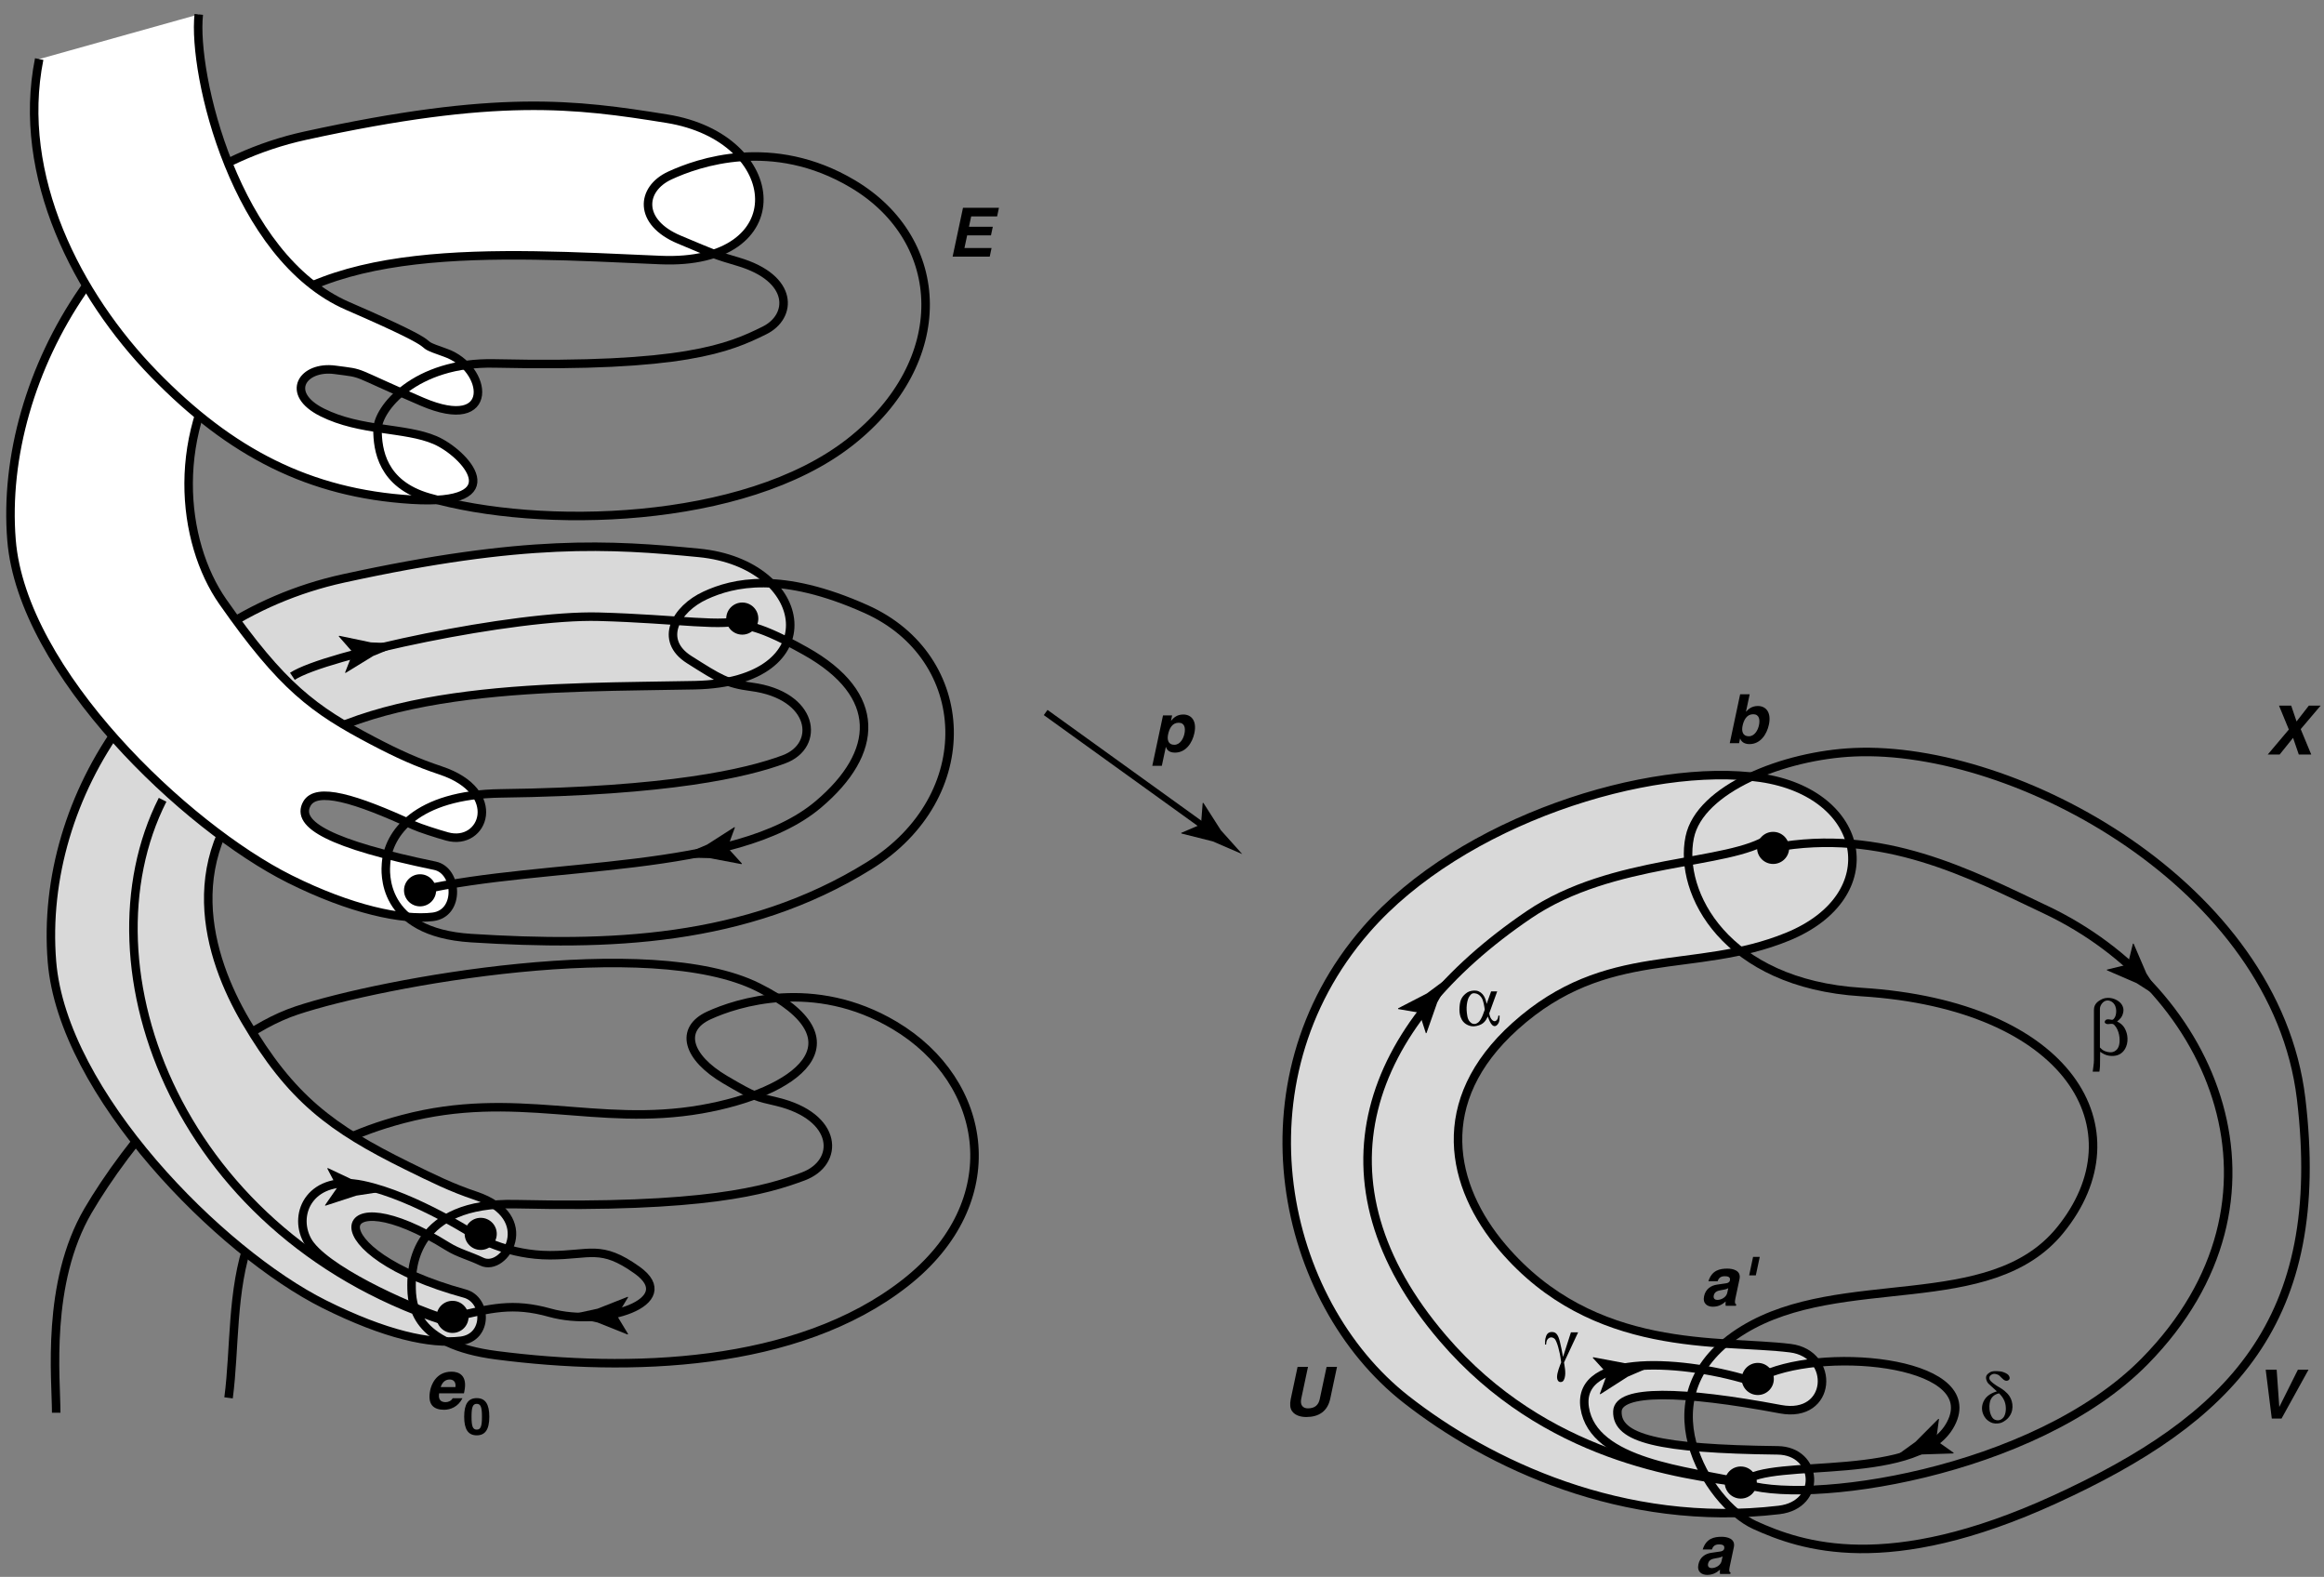 <?xml version="1.0" encoding="UTF-8"?>
<!-- Generated by Pixelmator Pro 3.7 -->
<svg width="942" height="639" viewBox="0 0 942 639" xmlns="http://www.w3.org/2000/svg">
    <rect x="0" y="0" width="942" height="639" fill="#808080" stroke="none"/>
    <g id="g1">
        <path id="path1" fill="none" stroke="#000000" stroke-width="3.45" d="M 92.643 566.454 C 97.991 525.81 86.351 473.811 163.368 453.467 C 209.081 441.392 241.856 456.917 284.267 449.513 C 322.8 442.786 350.966 421.913 307.268 400.064 C 263.567 378.212 154.743 397.98 120.243 409.479 C 85.743 420.978 51.009 464.434 35.718 490.554 C 18.469 520.024 22.781 558.692 22.781 572.492"/>
        <path id="path2" fill="#d9d9d9" stroke="none" d="M 283.256 224.042 C 328.868 228.454 336.879 276.509 281.679 277.662 C 226.479 278.811 148.992 276.654 109.893 311.154 C 70.795 345.654 84.515 388.2 99.543 413.792 C 117.942 445.128 134.302 457.258 165.093 472.442 C 175.568 477.606 183.151 481.336 192.693 484.517 C 218.568 493.142 204.644 515.75 195.281 511.254 C 190.365 508.895 185.793 507.804 181.515 505.134 C 134.081 475.536 127.016 507.456 188.381 524.192 C 197.496 526.676 197.996 541.983 186.784 543.339 C 174.529 544.819 156.203 540.862 131.456 528.504 C 89.425 507.518 25.368 443.117 21.056 389.642 C 15.608 322.091 62.925 251.079 139.218 234.392 C 212.817 218.291 247.607 220.592 283.256 224.042 Z"/>
        <path id="path3" fill="none" stroke="#000000" stroke-width="3.45" d="M 283.256 224.042 C 328.868 228.454 336.879 276.509 281.679 277.662 C 226.479 278.811 148.992 276.654 109.893 311.154 C 70.795 345.654 84.515 388.2 99.543 413.792 C 117.942 445.128 134.302 457.258 165.093 472.442 C 175.568 477.606 183.151 481.336 192.693 484.517 C 218.568 493.142 204.644 515.75 195.281 511.254 C 190.365 508.895 185.793 507.804 181.515 505.134 C 134.081 475.536 127.016 507.456 188.381 524.192 C 197.496 526.676 197.996 541.983 186.784 543.339 C 174.529 544.819 156.203 540.862 131.456 528.504 C 89.425 507.518 25.368 443.117 21.056 389.642 C 15.608 322.091 62.925 251.079 139.218 234.392 C 212.817 218.291 247.607 220.592 283.256 224.042 Z"/>
        <path id="path4" fill="#ffffff" stroke="none" d="M 270.318 48.092 C 318.618 55.854 322.82 107.794 267.662 105.376 C 200.456 102.429 127.444 97.365 95.876 138.868 C 68.493 174.879 73.323 219.567 90.342 243.879 C 114.492 278.379 127.143 287.58 151.076 300.156 C 161.416 305.589 169.137 309.053 178.676 312.231 C 204.551 320.856 196.143 343.067 181.264 338.968 C 177.372 337.899 170.155 335.58 167.681 334.442 C 143.907 323.498 128.237 318.81 124.387 325.706 C 119.667 334.155 134.099 342.097 176.306 350.829 C 185.559 352.744 186.656 370.173 175.443 371.529 C 163.189 373.009 142.189 368.576 117.439 356.218 C 75.407 335.232 8.981 272.342 4.668 218.867 C -0.779 151.316 47.4 71.683 123.693 54.992 C 201.677 37.932 233.072 42.106 270.318 48.092 Z"/>
        <path id="path5" fill="none" stroke="#000000" stroke-width="3.45" d="M 270.318 48.092 C 318.618 55.854 322.82 107.794 267.662 105.376 C 200.456 102.429 127.444 97.365 95.876 138.868 C 68.493 174.879 73.323 219.567 90.342 243.879 C 114.492 278.379 127.143 287.58 151.076 300.156 C 161.416 305.589 169.137 309.053 178.676 312.231 C 204.551 320.856 196.143 343.067 181.264 338.968 C 177.372 337.899 170.155 335.58 167.681 334.442 C 143.907 323.498 128.237 318.81 124.387 325.706 C 119.667 334.155 134.099 342.097 176.306 350.829 C 185.559 352.744 186.656 370.173 175.443 371.529 C 163.189 373.009 142.189 368.576 117.439 356.218 C 75.407 335.232 8.981 272.342 4.668 218.867 C -0.779 151.316 47.4 71.683 123.693 54.992 C 201.677 37.932 233.072 42.106 270.318 48.092 Z"/>
        <path id="path6" fill="#000000" stroke="none" d="M 183.42 540.148 C 187.015 540.148 189.927 537.236 189.927 533.641 C 189.927 530.05 187.015 527.138 183.42 527.138 C 179.828 527.138 176.917 530.05 176.917 533.641 C 176.917 537.236 179.828 540.148 183.42 540.148"/>
        <path id="path7" fill="#000000" stroke="none" d="M 194.85 506.51 C 198.441 506.51 201.356 503.599 201.356 500.004 C 201.356 496.413 198.441 493.501 194.85 493.501 C 191.258 493.501 188.343 496.413 188.343 500.004 C 188.343 503.599 191.258 506.51 194.85 506.51"/>
        <path id="path8" fill="#000000" stroke="none" d="M 300.868 257.176 C 304.463 257.176 307.375 254.264 307.375 250.672 C 307.375 247.077 304.463 244.166 300.868 244.166 C 297.277 244.166 294.365 247.077 294.365 250.672 C 294.365 254.264 297.277 257.176 300.868 257.176"/>
        <path id="path9" fill="#000000" stroke="none" d="M 170.268 367.289 C 173.86 367.289 176.775 364.377 176.775 360.786 C 176.775 357.191 173.86 354.279 170.268 354.279 C 166.677 354.279 163.762 357.191 163.762 360.786 C 163.762 364.377 166.677 367.289 170.268 367.289"/>
        <path id="path10" fill="none" stroke="#000000" stroke-width="3.45" d="M 304.536 278.324 C 330.124 281.664 332.85 302.098 317.756 307.704 C 302.662 313.311 271.181 320.642 203.043 321.504 C 168.502 321.942 157.331 337.892 156.468 349.967 C 156.261 352.844 153.878 377.836 190.968 380.154 C 246.168 383.604 302.231 381.879 352.256 350.829 C 397.406 322.805 394.518 266.304 351.111 246.846 C 316.435 231.301 297.056 236.117 285.843 241.292 C 273.934 246.788 266.868 259.404 279.378 267.312 C 291.633 275.054 294.617 277.03 304.536 278.324 Z M 314.886 446.443 C 339.984 452.442 340.612 471.148 325.518 476.754 C 310.425 482.361 285.843 489.692 209.081 487.967 C 167.681 487.035 166.818 513.79 166.818 520.742 C 166.818 528.936 167.747 544.871 201.318 549.204 C 254.793 556.104 323.017 554.276 366.918 519.879 C 408.75 487.104 400.987 438.373 362.606 415.517 C 329.955 396.073 298.498 406.336 287.286 411.511 C 275.376 417.007 278.347 428.382 294.041 437.583 C 306.547 444.914 306.692 444.483 314.886 446.443 Z M 170.268 360.786 C 221.156 349.104 298.067 354.424 331.704 325.962 C 356.489 304.989 358.011 281.543 326.529 263.862 C 302.034 250.103 303.242 256.099 300.654 250.924 C 294.617 254.374 274.631 250.779 242.718 249.917 C 208.532 248.992 131.456 265.442 118.518 274.067 M 65.906 324.092 C 31.406 392.229 72.806 502.629 184.5 536.66"/>
        <path id="path11" fill="#000000" stroke="none" d="M 250.081 533.134 L 254.6 540.603 L 254.345 540.773 L 242.194 535.915 C 237.958 534.977 233.721 534.035 229.488 533.096 C 233.728 532.172 237.964 531.247 242.204 530.322 L 254.376 525.517 L 254.628 525.644 L 250.081 533.134"/>
        <path id="path12" fill="#000000" stroke="none" d="M 143.031 264.417 L 137.286 257.845 L 137.507 257.634 L 150.317 260.312 C 154.65 260.505 158.987 260.698 163.32 260.888 C 159.304 262.533 155.289 264.176 151.276 265.821 L 140.122 272.663 L 139.85 272.583 L 143.031 264.417"/>
        <path id="path13" fill="#000000" stroke="none" d="M 136.703 481.229 L 132.65 473.498 L 132.915 473.346 L 144.745 478.935 C 148.916 480.132 153.088 481.329 157.255 482.526 C 152.97 483.192 148.682 483.854 144.393 484.517 L 131.953 488.57 L 131.704 488.429 L 136.703 481.229"/>
        <path id="path14" fill="#000000" stroke="none" d="M 294.883 343.502 L 300.751 349.96 L 300.534 350.177 L 287.675 347.748 C 283.339 347.638 279.002 347.528 274.662 347.421 C 278.647 345.699 282.628 343.978 286.613 342.256 L 297.632 335.201 L 297.905 335.277 L 294.883 343.502"/>
        <path id="path15" fill="#000000" stroke="none" d="M 183.492 566.597 C 182.965 567.646 181.744 568.198 180.667 568.198 C 177.548 568.198 177.855 565.714 177.98 564.61 L 188.054 564.61 L 188.201 563.92 C 189.624 557.225 185.915 555.845 183.017 555.845 C 176.586 555.845 174.779 561.493 174.403 563.257 C 173.118 569.302 175.87 571.289 180.01 571.289 C 182.522 571.289 185.694 570.13 187.466 566.597 L 183.492 566.597 M 178.624 562.098 C 179.254 560.174 180.465 559.019 182.287 559.019 C 183.529 559.019 184.895 559.734 184.613 562.098 L 178.624 562.098 Z"/>
        <path id="path16" fill="#000000" stroke="none" d="M 188.15 574.095 C 188.15 579.245 189.785 581.646 193.242 581.646 C 196.699 581.646 198.334 579.245 198.334 574.095 C 198.334 568.946 196.699 566.565 193.242 566.565 C 189.785 566.565 188.15 568.946 188.15 574.095 M 191.13 574.095 C 191.13 570.311 191.586 568.884 193.242 568.884 C 194.898 568.884 195.353 570.311 195.353 574.095 C 195.353 577.88 194.898 579.327 193.242 579.327 C 191.586 579.327 191.13 577.88 191.13 574.095 Z"/>
        <path id="path17" fill="#000000" stroke="none" d="M 404.911 84.199 L 390.339 84.199 L 386.128 104.009 L 401.17 104.009 L 401.915 100.504 L 390.93 100.504 L 392.018 95.384 L 401.678 95.384 L 402.423 91.879 L 392.763 91.879 L 393.651 87.704 L 404.166 87.704 L 404.911 84.199 Z"/>
        <path id="path18" fill="#d9d9d9" stroke="none" d="M 713.643 315.18 C 756.768 321.504 765.038 363.025 724.57 379.578 C 686.62 395.103 651.371 382.383 614.17 415.803 C 580.242 446.28 588.012 480.849 608.995 505.503 C 646.03 549.025 697.139 542.756 725.719 546.33 C 744.117 548.628 742.63 575.003 721.692 571.053 C 681.696 563.508 655.856 563.004 655.587 571.974 C 655.256 582.935 672.243 587.154 720.543 587.73 C 737.079 587.927 738.694 609.804 721.12 611.88 C 657.867 619.353 603.212 593.154 569.892 567.03 C 519.295 527.355 499.909 438.632 553.795 376.704 C 592.317 332.43 668.607 308.574 713.643 315.18 Z"/>
        <path id="path19" fill="none" stroke="#000000" stroke-width="3.45" d="M 713.643 315.18 C 756.768 321.504 765.038 363.025 724.57 379.578 C 686.62 395.103 651.371 382.383 614.17 415.803 C 580.242 446.28 588.012 480.849 608.995 505.503 C 646.03 549.025 697.139 542.756 725.719 546.33 C 744.117 548.628 742.63 575.003 721.692 571.053 C 681.696 563.508 655.856 563.004 655.587 571.974 C 655.256 582.935 672.243 587.154 720.543 587.73 C 737.079 587.927 738.694 609.804 721.12 611.88 C 657.867 619.353 603.212 593.154 569.892 567.03 C 519.295 527.355 499.909 438.632 553.795 376.704 C 592.317 332.43 668.607 308.574 713.643 315.18 Z"/>
        <path id="path20" fill="none" stroke="#000000" stroke-width="3.45" d="M 718.818 343.536 C 763.092 335.304 798.465 354.1 829.219 368.655 C 898.329 401.361 933.626 486.114 869.47 551.505 C 824.62 597.218 730.317 610.728 705.595 600.775 M 717.197 339.61 C 700.809 350.822 653.682 347.624 619.734 370.66 C 553.219 415.803 530.217 478.479 584.845 542.304 C 626.486 590.96 682.017 597.504 705.595 600.775"/>
        <path id="path21" fill="#000000" stroke="none" d="M 718.708 350.105 C 722.299 350.105 725.215 347.193 725.215 343.602 C 725.215 340.007 722.299 337.095 718.708 337.095 C 715.116 337.095 712.201 340.007 712.201 343.602 C 712.201 347.193 715.116 350.105 718.708 350.105"/>
        <path id="path22" fill="#000000" stroke="none" d="M 705.594 607.278 C 709.186 607.278 712.098 604.366 712.098 600.775 C 712.098 597.18 709.186 594.268 705.594 594.268 C 702 594.268 699.088 597.18 699.088 600.775 C 699.088 604.366 702 607.278 705.594 607.278"/>
        <path id="path23" fill="#000000" stroke="none" d="M 712.495 565.305 C 716.086 565.305 718.998 562.39 718.998 558.799 C 718.998 555.207 716.086 552.292 712.495 552.292 C 708.9 552.292 705.988 555.207 705.988 558.799 C 705.988 562.39 708.9 565.305 712.495 565.305"/>
        <path id="path24" fill="#000000" stroke="none" d="M 575.274 410.373 L 566.673 408.896 L 566.711 408.596 L 578.338 402.59 C 581.822 400.006 585.307 397.422 588.791 394.838 C 586.714 398.643 584.637 402.455 582.557 406.264 L 578.22 418.608 L 577.958 418.715 L 575.274 410.373"/>
        <path id="path25" fill="#000000" stroke="none" d="M 862.466 390.849 L 864.547 382.373 L 864.847 382.435 L 870.011 394.454 C 872.344 398.115 874.676 401.772 877.011 405.432 C 873.358 403.09 869.704 400.747 866.051 398.405 L 854.045 393.206 L 853.955 392.937 L 862.466 390.849"/>
        <path id="path26" fill="#000000" stroke="none" d="M 651.461 556.663 L 645.589 550.208 L 645.806 549.994 L 658.664 552.416 C 663.004 552.523 667.341 552.63 671.678 552.737 C 667.696 554.462 663.715 556.184 659.73 557.909 L 648.714 564.967 L 648.442 564.891 L 651.461 556.663"/>
        <path id="path27" fill="#000000" stroke="none" d="M 784.776 583.694 L 791.906 588.728 L 791.741 588.986 L 778.662 589.397 C 774.405 590.228 770.144 591.063 765.887 591.895 C 769.402 589.352 772.918 586.809 776.433 584.267 L 785.666 574.993 L 785.949 575.007 L 784.776 583.694"/>
        <path id="path28" fill="none" stroke="#000000" stroke-width="3.45" d="M 751.594 304.83 C 817.143 301.953 922.368 358.878 932.719 445.128 C 943.579 535.632 903.97 575.079 832.844 607.633 C 765.083 638.649 730.207 626.609 711.232 617.984 C 692.257 609.359 664.177 564.764 706.743 538.854 C 746.418 514.704 806.6 533.331 834.97 498.603 C 868.317 457.779 838.878 407.282 754.467 402.003 C 699.267 398.553 680.292 361.755 684.895 339.33 C 688.959 319.517 723.145 306.076 751.594 304.83 Z"/>
        <path id="path29" fill="#000000" stroke="none" d="M 604.399 401.754 L 602.606 406.741 L 602.55 406.741 C 602.41 405.654 602.017 404.535 601.485 403.638 C 600.841 402.574 599.776 401.678 598.458 401.453 C 597.282 401.258 595.628 401.566 594.76 402.154 C 592.742 403.526 591.986 404.982 591.705 407.026 C 591.285 410.162 591.845 412.038 592.574 413.298 C 593.135 414.25 593.919 414.922 594.956 415.398 C 596.805 416.211 598.178 415.902 599.468 415.482 C 601.961 414.67 602.578 412.738 603.054 411.926 C 603.727 413.747 604.175 414.728 604.848 415.372 C 605.352 415.849 605.969 416.073 606.725 415.456 C 607.482 414.84 607.762 413.747 607.79 413.215 L 607.846 411.562 L 607.342 411.562 C 607.286 411.925 607.258 412.822 606.669 413.41 C 605.801 414.279 605.072 413.551 604.792 413.298 C 604.259 412.766 603.867 411.982 603.643 410.637 L 606.865 401.754 L 604.399 401.754 M 600.981 411.449 C 600.644 412.346 599.888 413.718 599.327 414.194 C 598.711 414.726 598.066 414.978 597.59 414.95 C 596.833 414.894 596.469 414.726 595.853 414.11 C 595.18 413.438 594.9 412.542 594.76 411.73 C 594.479 410.162 594.367 408.594 594.564 407.054 C 594.76 405.57 595.096 404.367 595.796 403.47 C 596.413 402.687 596.917 402.21 598.571 402.687 C 599.383 402.938 600.14 403.667 600.588 404.394 C 601.317 405.57 601.625 407.754 601.821 409.154 L 600.981 411.449 Z"/>
        <path id="path30" fill="#000000" stroke="none" d="M 636.754 539.901 L 633.588 549.765 L 633.531 549.765 C 633.167 547.582 632.719 545.621 632.27 543.659 C 631.57 540.829 630.729 540.128 629.86 539.876 C 629.328 539.708 627.423 539.456 626.722 541.361 C 626.133 542.959 626.274 543.995 626.245 544.864 L 626.694 544.864 C 626.778 544.164 626.722 543.155 627.618 542.398 C 628.796 541.417 629.972 542.314 630.281 542.678 C 630.701 543.183 631.29 544.724 631.626 546.013 C 632.13 547.891 632.354 548.759 632.803 552.066 C 632.27 553.439 631.121 556.129 631.121 558.091 C 631.121 559.212 631.654 559.996 632.439 560.052 C 633.251 560.108 633.812 559.716 634.204 558.399 C 634.849 556.241 634.064 553.019 633.952 552.122 L 639.668 539.901 L 636.754 539.901 Z"/>
        <path id="path31" fill="#000000" stroke="none" d="M 809.402 563.819 C 808.925 564.015 805.815 564.771 804.358 567.265 C 803.013 569.506 803.209 571.691 803.965 573.315 C 804.442 574.324 805.087 575.417 806.964 576.397 C 807.917 576.902 809.514 577.014 810.859 576.65 C 811.784 576.397 812.961 575.613 813.661 574.94 C 816.575 572.055 815.959 568.133 814.642 565.976 C 813.549 564.155 811.503 562.866 810.999 562.558 C 810.635 562.334 808.309 561.073 806.964 559.701 C 806.067 558.804 806.292 557.88 806.684 557.487 C 807.16 556.983 808.001 556.451 809.346 556.899 C 810.271 557.179 810.495 557.487 811.391 558.412 C 812.288 559.365 813.241 559.925 814.166 559.253 C 814.866 558.72 814.614 557.852 814.082 557.207 C 813.605 556.647 812.344 556.058 811.364 555.834 C 810.943 555.75 807.749 555.218 806.46 556.199 C 805.843 556.675 804.582 557.319 805.143 559.168 C 805.226 559.448 805.451 560.205 806.151 560.849 L 809.402 563.819 M 812.793 568.721 C 813.353 571.103 812.905 573.259 812.12 574.324 C 811.476 575.165 810.607 575.557 809.85 575.557 C 809.262 575.557 808.113 575.445 807.356 574.128 C 806.207 572.139 806.319 569.842 806.46 568.805 C 806.768 566.284 808.337 565.051 810.271 564.631 C 810.663 564.967 812.26 566.536 812.793 568.721 Z"/>
        <path id="path32" fill="#000000" stroke="none" d="M 851.264 426.212 C 852.568 427.113 853.499 427.578 854.803 427.796 C 856.076 428.013 857.381 427.92 858.436 427.547 C 859.244 427.268 861.355 426.243 862.131 423.106 C 862.504 421.615 862.38 419.876 862.038 418.696 C 861.293 416.149 860.082 414.875 858.126 413.944 C 859.275 412.982 860.33 412.144 860.672 409.941 C 860.982 407.956 859.678 406.498 859.026 405.971 C 856.822 404.17 853.686 403.891 851.574 405.102 C 850.58 405.692 848.749 406.684 848.749 409.228 L 848.749 429.566 C 848.749 431.149 848.407 432.702 848.252 434.285 L 850.953 434.285 C 851.046 433.509 851.202 432.733 851.202 431.956 L 851.264 426.212 M 851.171 408.825 C 851.171 407.46 852.257 406.033 853.344 405.599 C 854.058 405.319 855.145 405.288 856.263 406.157 C 858.405 407.863 857.877 411.462 857.101 412.454 C 856.853 412.765 856.542 413.323 856.046 413.261 C 855.424 413.168 854.151 412.826 853.561 413.323 C 853.282 413.572 852.661 414.317 853.654 414.845 C 854.151 415.124 854.927 414.969 855.518 414.907 C 856.418 414.813 856.729 415.031 857.194 415.559 C 858.964 417.546 859.461 421.024 858.995 423.26 C 858.809 424.223 858.343 425.34 857.101 426.024 C 855.983 426.645 854.555 426.489 853.189 425.961 C 852.226 425.589 851.761 425.03 851.171 424.471 L 851.171 408.825 Z"/>
        <path id="path33" fill="#000000" stroke="none" d="M 712.963 293.926 C 712.594 295.662 711.329 298.363 708.845 298.363 C 706.389 298.363 705.857 296.324 706.319 294.146 C 706.817 291.803 707.984 289.432 710.633 289.432 C 713.09 289.432 713.455 291.61 712.963 293.926 M 709.205 281.349 L 705.341 281.349 L 701.13 301.16 L 704.911 301.16 L 705.307 299.302 L 705.362 299.302 C 705.948 300.957 707.536 301.537 709.137 301.537 C 713.498 301.537 716.14 297.674 716.995 293.65 C 718.074 288.577 715.732 286.093 712.502 286.093 C 710.018 286.093 708.572 287.446 707.765 288.384 L 707.71 288.384 L 709.205 281.349 Z"/>
        <path id="path34" fill="#000000" stroke="none" d="M 473.472 297.596 C 473.97 295.253 475.109 292.882 477.758 292.882 C 480.215 292.882 480.58 295.06 480.088 297.376 C 479.719 299.112 478.454 301.813 475.97 301.813 C 473.514 301.813 473.009 299.774 473.472 297.596 M 475.104 289.92 L 471.405 289.92 L 467.068 310.324 L 470.932 310.324 L 472.548 302.724 L 472.603 302.724 C 472.902 303.524 473.557 304.987 476.262 304.987 C 480.623 304.987 483.265 301.123 484.122 297.095 C 485.199 292.027 482.857 289.543 479.627 289.543 C 477.033 289.543 475.669 290.896 474.705 292.054 L 474.65 292.054 L 475.104 289.92 Z"/>
        <path id="path35" fill="#000000" stroke="none" d="M 541.938 553.899 L 537.715 553.899 L 534.943 566.94 C 534.433 569.338 532.981 570.717 530.139 570.717 C 528.207 570.717 526.864 569.504 527.449 566.747 L 530.18 553.899 L 525.958 553.899 L 523.168 567.022 C 522.801 569.008 522.875 570.607 523.694 571.821 C 525.043 573.78 527.655 574.222 529.476 574.222 C 534.472 574.222 538.094 571.986 539.201 566.774 L 541.938 553.899 Z"/>
        <path id="path36" fill="#000000" stroke="none" d="M 702.783 627.005 C 703.552 623.39 699.905 622.755 697.835 622.755 C 694.827 622.755 691.573 623.39 690.176 627.888 L 693.902 627.888 C 694.194 627.033 694.777 625.846 696.709 625.846 C 697.703 625.846 699.231 625.929 698.885 627.557 C 698.709 628.385 697.911 628.633 697.286 628.716 L 693.697 629.24 C 691.164 629.599 689.032 631.062 688.422 633.931 C 687.779 636.957 689.778 638.199 691.986 638.199 C 694.608 638.199 696.108 636.985 697.185 636.074 C 697.09 636.911 697.098 637.132 697.172 637.822 L 701.34 637.822 L 701.463 637.242 C 701.029 637.077 700.724 636.69 701.094 634.952 L 702.783 627.005 M 697.823 632.552 C 697.444 634.337 695.47 635.439 693.759 635.439 C 693.014 635.439 692.053 635.026 692.34 633.675 C 692.68 632.076 693.943 631.718 695.431 631.47 C 697.085 631.222 697.772 630.974 698.223 630.67 L 697.823 632.552 Z"/>
        <path id="path37" fill="#000000" stroke="none" d="M 705.085 518.33 C 705.854 514.715 702.207 514.08 700.137 514.08 C 697.129 514.08 693.875 514.715 692.478 519.213 L 696.204 519.213 C 696.496 518.358 697.079 517.171 699.011 517.171 C 700.005 517.171 701.533 517.254 701.187 518.882 C 701.011 519.71 700.213 519.958 699.588 520.041 L 695.999 520.565 C 693.466 520.924 691.334 522.386 690.724 525.256 C 690.08 528.282 692.08 529.524 694.288 529.524 C 696.91 529.524 698.41 528.31 699.487 527.399 C 699.392 528.236 699.4 528.457 699.474 529.147 L 703.642 529.147 L 703.765 528.567 C 703.331 528.402 703.026 528.015 703.396 526.277 L 705.085 518.33 M 700.125 523.876 C 699.746 525.662 697.772 526.764 696.061 526.764 C 695.316 526.764 694.355 526.351 694.642 525 C 694.982 523.401 696.245 523.043 697.733 522.794 C 699.386 522.546 700.074 522.298 700.525 521.995 L 700.125 523.876 Z"/>
        <path id="path38" fill="#000000" stroke="none" d="M 708.995 516.816 L 711.7 516.816 L 713.29 509.336 L 710.585 509.336 L 708.995 516.816 Z"/>
        <path id="path39" fill="#000000" stroke="none" d="M 923.928 570.054 L 923.873 570.054 L 922.812 555.044 L 918.369 555.044 L 920.837 574.855 L 924.784 574.855 L 935.729 555.044 L 931.424 555.044 L 923.928 570.054 Z"/>
        <path id="path40" fill="#000000" stroke="none" d="M 932.56 295.467 L 940.628 285.948 L 935.853 285.948 L 930.877 292.349 L 928.704 285.948 L 923.764 285.948 L 927.75 295.632 L 919.194 305.758 L 924.024 305.758 L 929.463 298.999 L 931.78 305.758 L 936.831 305.758 L 932.56 295.467 Z"/>
        <path id="path41" fill="none" stroke="#000000" stroke-width="3.45" d="M 712.495 558.44 C 736.645 545.395 802.346 550.947 791.268 575.869 C 779.77 601.744 717.094 590.245 706.743 600.595 M 711.342 560.13 C 683.17 550.929 638.892 548.055 642.342 570.48 C 645.792 592.905 684.318 595.993 705.595 600.775"/>
        <path id="path42" fill="none" stroke="#000000" stroke-width="2.587" d="M 423.843 288.729 L 488.531 335.304"/>
        <path id="path43" fill="#000000" stroke="none" d="M 486.813 334.076 L 487.489 325.375 L 487.796 325.385 L 494.841 336.412 C 497.736 339.645 500.63 342.877 503.525 346.11 C 499.54 344.392 495.558 342.67 491.574 340.952 L 478.881 337.768 L 478.75 337.516 L 486.813 334.076"/>
        <path id="path44" fill="#ffffff" stroke="none" d="M 80.568 5.829 C 77.981 29.979 95.231 104.154 140.943 123.992 C 186.656 143.829 164.134 137.198 180.618 142.967 C 197.868 149.004 201.318 175.742 171.131 162.804 C 140.943 149.867 148.706 151.592 135.768 149.867 C 122.831 148.142 115.068 159.354 130.593 167.117 C 146.118 174.879 164.231 173.154 176.306 178.329 C 188.381 183.504 208.218 205.067 166.818 202.479 C 125.418 199.892 93.506 183.504 62.456 151.592 C 31.406 119.679 6.393 71.379 15.881 23.942"/>
        <path id="path45" fill="none" stroke="#000000" stroke-width="3.45" d="M 80.568 5.829 C 77.981 29.979 95.231 104.154 140.943 123.992 C 186.656 143.829 164.134 137.198 180.618 142.967 C 197.868 149.004 201.318 175.742 171.131 162.804 C 140.943 149.867 148.706 151.592 135.768 149.867 C 122.831 148.142 115.068 159.354 130.593 167.117 C 146.118 174.879 164.231 173.154 176.306 178.329 C 188.381 183.504 208.218 205.067 166.818 202.479 C 125.418 199.892 93.506 183.504 62.456 151.592 C 31.406 119.679 6.393 71.379 15.881 23.942"/>
        <path id="path46" fill="none" stroke="#000000" stroke-width="3.45" d="M 299.143 106.041 C 322.068 112.779 321.206 128.304 309.855 133.911 C 295.417 141.038 277.218 149.004 200.456 147.279 C 168.116 146.551 153.018 165.823 153.018 174.017 C 153.018 182.211 154.847 196.173 173.718 201.617 C 218.568 214.554 301.489 212.885 344.493 179.192 C 386.325 146.417 384.099 97.416 345.718 74.56 C 313.067 55.116 282.756 65.935 271.543 71.11 C 259.637 76.606 258.564 90.099 275.355 97.109 C 290.156 103.292 289.549 103.219 299.143 106.041 Z M 180.618 534.542 C 164.231 529.367 130.593 513.842 124.556 502.629 C 118.518 491.417 126.281 475.892 146.981 480.204 C 168.343 484.655 194.418 501.767 194.418 501.767 C 194.418 501.767 206.493 508.667 222.881 508.667 C 239.268 508.667 243.44 504.13 258.243 514.704 C 276.356 527.642 244.443 537.992 222.881 531.954 C 207.725 527.711 198.731 530.229 184.068 533.679"/>
    </g>
</svg>
